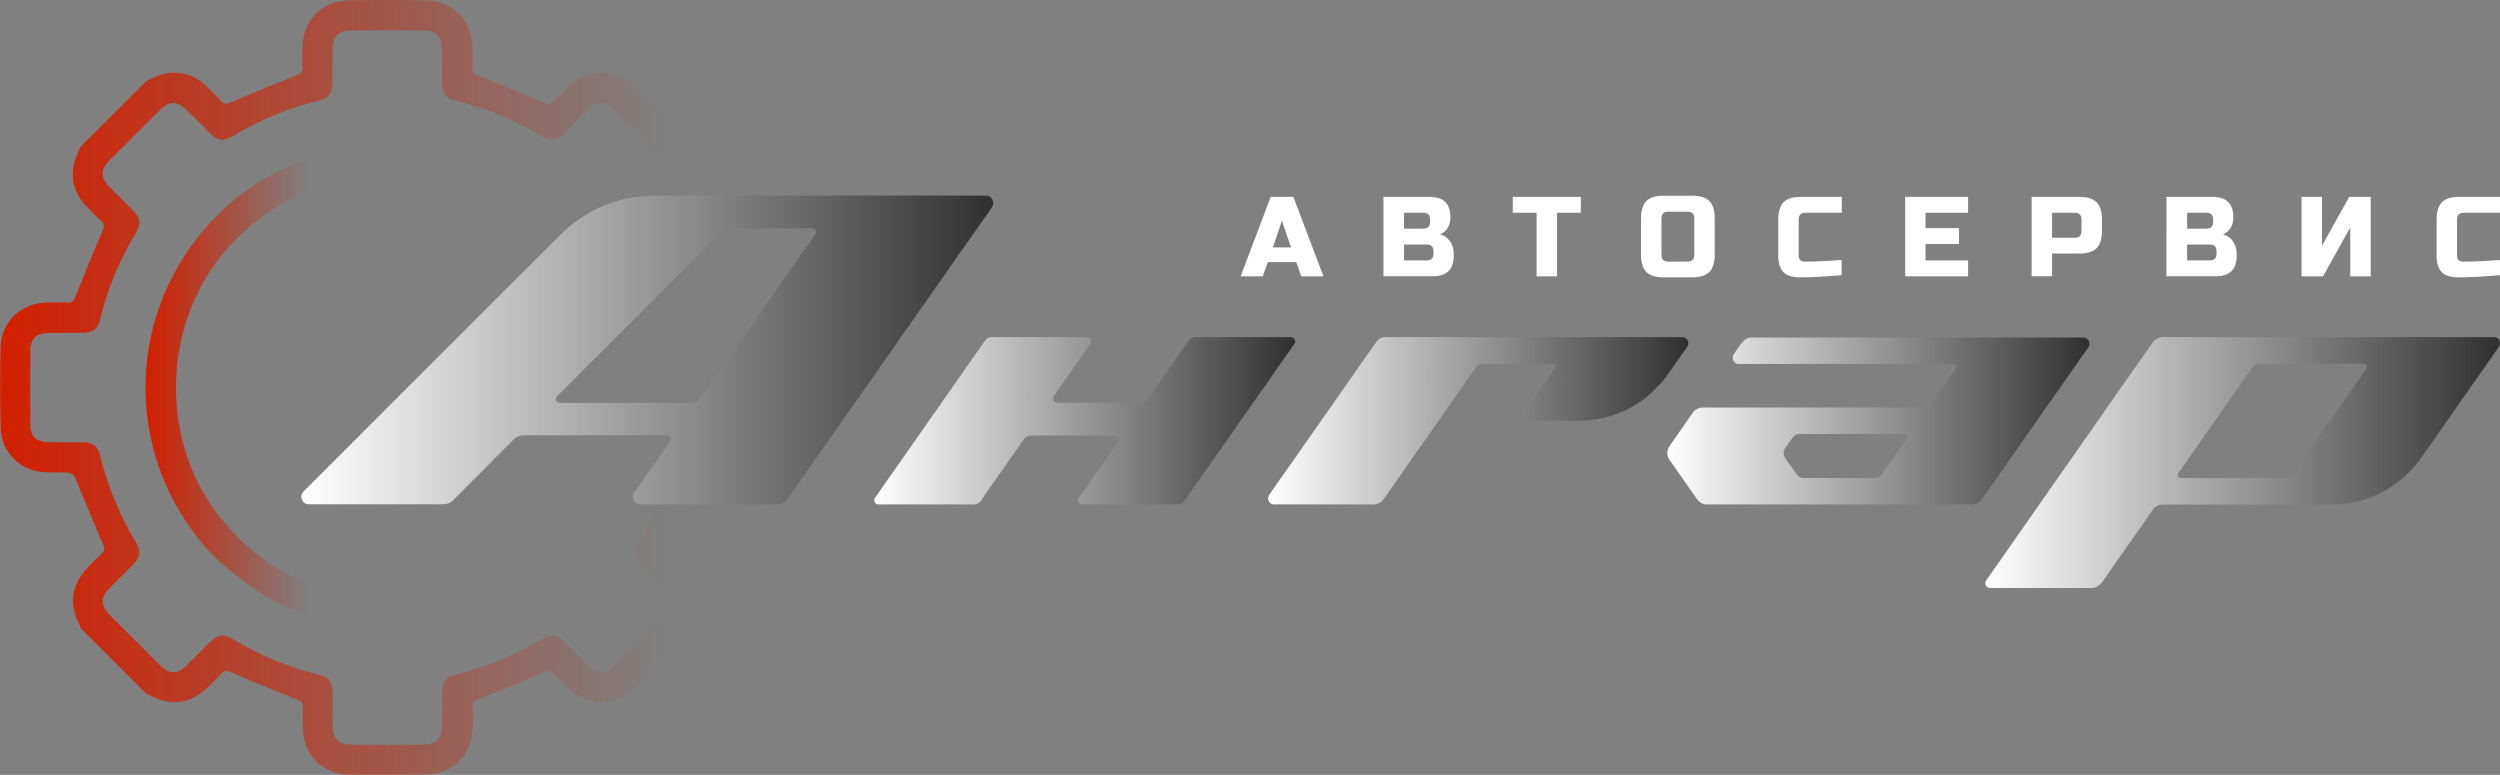 <?xml version="1.0" encoding="UTF-8"?> <svg xmlns="http://www.w3.org/2000/svg" xmlns:xlink="http://www.w3.org/1999/xlink" version="1.1" id="Слой_1" x="0px" y="0px" viewBox="0 0 1920 595.1" style="enable-background:new 0 0 1920 595.1;" xml:space="preserve"><rect x="0" y="0" width="1920" height="595.1" fill="#808080" stroke="none"/> <style type="text/css"> .st0{fill:url(#SVGID_1_);} .st1{fill:url(#SVGID_00000021814801509201250850000003027179259876387253_);} .st2{display:none;fill:url(#SVGID_00000098207619598301403180000012434828077485288603_);} .st3{display:none;fill:url(#SVGID_00000028323123247674056400000009195398791334481840_);} .st4{fill:url(#SVGID_00000173144982474537234650000011308955248671912594_);} .st5{fill:url(#SVGID_00000109725815026111492870000007760780883680865685_);} .st6{fill:url(#SVGID_00000039832861190213372760000006756160060336554675_);} .st7{fill:url(#SVGID_00000095315742121088289310000008924395585680036524_);} .st8{fill:url(#SVGID_00000047028851161394098170000012298754785842259612_);} .st9{fill:#FFFFFF;} </style> <g> <g> <linearGradient id="SVGID_1_" gradientUnits="userSpaceOnUse" x1="9.094947e-13" y1="297.571" x2="595.122" y2="297.571"> <stop offset="0" style="stop-color:#D21F00"></stop> <stop offset="0.86" style="stop-color:#CF1F02;stop-opacity:0"></stop> </linearGradient> <path class="st0" d="M594.9,268c-0.3-20.6-15.3-35.1-35.9-35.5c-5.5-0.1-10.9,0.2-16.3-0.2c-1.7-0.1-4.2-1.7-4.8-3.3 c-7.5-17.6-14.8-35.2-21.9-52.9c-0.6-1.5-0.2-4.1,0.8-5.3c4-4.5,8.5-8.6,12.6-12.9c13.1-13.8,13.4-35.2,0.1-48.8 c-14.3-14.7-28.8-29.3-43.6-43.6c-13.4-13-34.8-12.8-48.4,0.1c-4.2,4-8.3,8.1-12.3,12.3c-2.2,2.4-3.8,2.5-6.9,1.2 c-17.2-7.4-34.5-14.5-51.8-21.5c-2.9-1.1-3.8-2.4-3.7-5.4c0.2-5.6,0.2-11.2,0-16.8c-0.6-19.7-14.9-34.6-34.6-35 C318,0.1,307.8,0,297.6,0c-10.3,0-20.6,0.1-31,0.4c-19.1,0.4-33.4,15.1-34.2,34.2c-0.2,5.6-0.3,11.2,0,16.8c0.2,3.6-1,5.1-4.6,6.4 c-16.9,6.6-33.6,13.5-50.3,20.8c-3.7,1.6-5.7,1.5-8.3-1.5c-3.6-4.1-7.5-7.8-11.4-11.5c-9-8.5-19.7-11.4-31.6-8.9 c-4.6,1-8.9,3.4-13.4,5.1c-17,17-34,33.9-51,50.9c-1.7,4.4-4.1,8.8-5,13.4c-2.5,12,0.5,22.6,8.9,31.6c3.8,4.1,7.7,8.2,11.9,11.9 c3,2.5,2.5,4.6,1.1,7.9c-7.2,16.6-14.1,33.4-20.7,50.2c-1.4,3.5-2.7,4.9-6.4,4.7c-5.6-0.3-11.2-0.2-16.8,0 c-19.1,0.8-33.8,15-34.3,34.1c-0.5,20.7-0.5,41.4,0.1,62.1c0.5,19.1,15.1,33.3,34.2,34.1c6,0.3,12-0.2,18,0.3 c1.7,0.1,4.1,1.8,4.7,3.4c7.4,17.4,14.4,34.9,21.9,52.3c1.2,3,0.9,4.5-1.2,6.4c-3.7,3.4-7.2,7-10.7,10.6 c-12.7,12.9-14.8,28.6-6.2,44.5c0.4,0.6,0.5,1.5,0.7,2.2c17,17,34,34,50.9,50.9c0.8,0.2,1.5,0.3,2.2,0.7c16,8.7,31.6,6.6,44.5-6.2 c3.5-3.4,7-6.8,10.2-10.3c2.3-2.5,4-2.8,7.4-1.3c17,7.4,34.1,14.4,51.4,21.2c3.1,1.2,4.2,2.5,4.1,5.7c-0.3,5.4-0.2,10.8-0.1,16.3 c0.5,20.3,15.1,35.1,35.4,35.5c9.9,0.2,19.8,0.2,29.7,0.2c10,0,20-0.1,30.1-0.3c20.2-0.3,34.8-15.4,35.2-35.7 c0.1-5.4,0.2-10.8-0.1-16.3c-0.1-3,0.9-4.2,3.8-5.4c17.4-6.9,34.7-14,51.8-21.5c3.1-1.4,4.8-1,6.9,1.2c3.8,4.1,7.9,8.1,11.9,11.9 c14,13.4,35.4,13.5,49.2-0.1c14.4-14,28.7-28.3,42.7-42.7c13.8-14,13.5-35.4-0.2-49.7c-4-4.2-8.3-8.1-12.2-12.5 c-1-1.1-1.3-3.8-0.7-5.3c7.1-17.8,14.4-35.4,21.9-53c0.6-1.5,2.8-3.1,4.3-3.2c5.8-0.4,11.6,0,17.4-0.2c19.9-0.5,34.9-15.1,35.2-35 C595.2,307.8,595.2,287.9,594.9,268z M571.7,325.9c-0.1,9-4.5,13.5-13.7,13.7c-8.9,0.2-17.8,0-26.7,0.1 c-7.8,0.1-11.4,2.7-13.3,10.3c-5.7,23.7-15,45.9-27.6,66.7c-4,6.6-3.2,11.2,2.1,16.7c6.3,6.3,12.6,12.6,18.9,18.9 c6.3,6.4,6.3,12.9-0.1,19.3c-13.2,13.3-26.5,26.6-39.9,39.9c-6.3,6.3-12.9,6.3-19.3,0.1c-6.3-6.2-12.6-12.6-18.9-18.9 c-5.5-5.4-10.1-6.1-16.7-2.1c-20.9,12.6-43,21.8-66.7,27.6c-7.6,1.8-10.2,5.5-10.3,13.3c-0.1,8.9,0.1,17.8-0.1,26.7 c-0.2,9.1-4.6,13.6-13.7,13.7c-9.4,0.1-18.9,0.1-28.3,0.1c-9.5,0-19,0-28.5-0.1c-8.7-0.1-13.2-4.6-13.4-13.4 c-0.2-8.9,0.1-17.8-0.1-26.7c-0.1-8.1-2.8-11.8-10.6-13.7c-23.3-5.6-45.1-14.7-65.7-27.1c-7.5-4.5-11.9-3.8-18,2.3 c-6.2,6.1-12.3,12.4-18.5,18.5c-6.1,6-12.7,5.9-18.9-0.1c-6.8-6.6-13.4-13.4-20.1-20.1c-6.7-6.7-13.5-13.4-20.2-20.2 c-6-6.2-6.1-12.8-0.1-18.9c6.2-6.3,12.6-12.6,18.9-18.9c5.6-5.7,6.3-10.2,2.2-17.1c-12.5-20.7-21.6-42.7-27.4-66.2 c-2-7.9-5.5-10.5-13.7-10.6c-8.7-0.1-17.4,0.1-26.1-0.1c-9.5-0.1-13.9-4.6-14-13.9c-0.1-18.8-0.1-37.5,0-56.3 c0.1-9,4.6-13.5,13.7-13.7c8.9-0.1,17.8,0.1,26.7-0.1c7.8-0.1,11.5-2.8,13.3-10.3c5.7-23.7,15-45.9,27.6-66.7 c4-6.5,3.2-11.2-2.1-16.7c-6.2-6.3-12.6-12.5-18.9-18.9c-6.2-6.3-6.2-12.9,0.1-19.3c13.2-13.3,26.5-26.6,39.8-39.8 c6.4-6.3,12.9-6.3,19.3-0.1c6.4,6.2,12.6,12.6,18.9,18.9c5.5,5.4,10.2,6.1,16.7,2.1c20.9-12.6,43.1-21.8,66.7-27.6 c7.5-1.8,10.2-5.5,10.3-13.3c0.1-8.9-0.1-17.8,0.1-26.7c0.2-9.1,4.6-13.6,13.7-13.7c9.4-0.1,18.9-0.1,28.3-0.1 c9.5,0,19.1,0.1,28.6,0.1c8.7,0.1,13.2,4.6,13.3,13.4c0.2,9.1,0,18.2,0.1,27.3c0.1,7.4,2.8,11.1,10,12.9 c23.8,5.9,46.2,15.1,67.2,27.8c6.2,3.8,11,3,16.2-2.1c6.5-6.3,12.8-12.9,19.3-19.3c6.2-6,12.7-6,18.9,0.1 c13.5,13.4,26.9,26.8,40.2,40.2c6.1,6.2,6.1,12.8,0.1,18.9c-6.2,6.4-12.6,12.6-18.9,18.9c-5.6,5.7-6.3,10.2-2.2,17.2 c12.5,20.7,21.7,42.6,27.4,66.1c1.9,7.9,5.5,10.6,13.7,10.6c8.7,0.1,17.4-0.1,26.1,0.1c9.5,0.1,14,4.5,14,13.9 C571.8,288.4,571.8,307.1,571.7,325.9z"></path> <linearGradient id="SVGID_00000082332522447567436000000000119966108206779537_" gradientUnits="userSpaceOnUse" x1="111.776" y1="297.672" x2="257.519" y2="297.672"> <stop offset="0" style="stop-color:#D21F00"></stop> <stop offset="0.86" style="stop-color:#CF1F02;stop-opacity:0"></stop> </linearGradient> <path style="fill:url(#SVGID_00000082332522447567436000000000119966108206779537_);" d="M165.8,428.7 c-65.8-66.5-72.4-170.5-15.1-245c23.3-30.3,53.5-51.1,89.9-62.9c7.7-2.5,13.9,0.1,16.2,6.6c2.3,6.6-1,12.7-8.7,15.2 c-27,8.8-50.2,23.7-69.8,44.3c-52,54.5-57.7,144.1-13.3,205c20.9,28.6,47.8,48.6,81.3,60c0.5,0.2,1.1,0.4,1.6,0.6 c7.6,2.8,11.1,8.6,8.9,15.1c-2.2,6.7-8.8,9.9-16.6,6.7c-12.7-5.2-25.6-10.1-37.3-17.1C189.7,449.2,173,435.2,165.8,428.7z"></path> <linearGradient id="SVGID_00000018227869163415194830000003118495746773787809_" gradientUnits="userSpaceOnUse" x1="286.06" y1="123.34" x2="297.578" y2="123.34"> <stop offset="0" style="stop-color:#D21F00"></stop> <stop offset="1" style="stop-color:#000000"></stop> </linearGradient> <path style="display:none;fill:url(#SVGID_00000018227869163415194830000003118495746773787809_);" d="M297.6,111.8v23.1 c-3.1,0-6.1-1.1-8.3-3.5c-4.3-4.4-4.2-11.8,0.1-16.1C291.6,112.9,294.6,111.8,297.6,111.8z"></path> <linearGradient id="SVGID_00000169556549930694057190000017671373249552238990_" gradientUnits="userSpaceOnUse" x1="286.094" y1="471.856" x2="297.578" y2="471.856"> <stop offset="0" style="stop-color:#D21F00"></stop> <stop offset="1" style="stop-color:#000000"></stop> </linearGradient> <path style="display:none;fill:url(#SVGID_00000169556549930694057190000017671373249552238990_);" d="M297.6,460.3v23.1 c-2.9,0-5.8-1.1-8.1-3.3c-4.6-4.5-4.6-12.1,0-16.6C291.7,461.4,294.7,460.3,297.6,460.3z"></path> </g> <g> <linearGradient id="SVGID_00000015340818343498294900000004201161515162846612_" gradientUnits="userSpaceOnUse" x1="231.445" y1="268.873" x2="762.825" y2="268.873"> <stop offset="0" style="stop-color:#FFFFFF"></stop> <stop offset="1" style="stop-color:#303030"></stop> </linearGradient> <path style="fill:url(#SVGID_00000015340818343498294900000004201161515162846612_);" d="M596.3,387.4H491.8c-2.1,0-3.8-1-5.1-3.1 c-0.4-0.8-0.7-1.6-0.7-2.5c0-1.2,0.4-2.4,1.2-3.5l27.6-39.5c0.3-0.4,0.5-0.9,0.5-1.5c0-0.5-0.1-1-0.3-1.5c-0.4-1-1.3-1.5-2.5-1.5 H402.5c-3.1,0-5.8,1.1-8.1,3.3l-46.2,46.4c-2.2,2.2-4.9,3.3-8.1,3.3H237.2c-2.4,0-4.2-1.2-5.3-3.5c-0.3-0.8-0.5-1.5-0.5-2.3 c0-1.5,0.5-2.9,1.7-4l196.3-196.3c20.8-20.7,45.8-31,74.9-31h252.9c1.7,0,3,0.6,4,1.7c1,1.2,1.6,2.5,1.6,4c0,1.1-0.3,2.2-1,3.3 l-156.3,223C603.2,385.7,600.1,387.4,596.3,387.4z M531.4,309.3c2.6,0,4.7-1.1,6.3-3.3l88.5-126.1c0.3-0.4,0.5-0.9,0.5-1.5 c0-0.8-0.3-1.5-0.8-2.1c-0.6-0.6-1.3-0.9-2.1-0.9h-62.2c-3.1,0-5.8,1.1-8.1,3.3L427.7,304.5c-0.6,0.6-0.8,1.2-0.8,2 c0,0.4,0,0.8,0.2,1.2c0.7,1.1,1.5,1.7,2.6,1.7H531.4z"></path> <linearGradient id="SVGID_00000142891973991309988160000015225095156880468386_" gradientUnits="userSpaceOnUse" x1="973.891" y1="323.152" x2="1296.59" y2="323.152"> <stop offset="0" style="stop-color:#FFFFFF"></stop> <stop offset="1" style="stop-color:#303030"></stop> </linearGradient> <path style="fill:url(#SVGID_00000142891973991309988160000015225095156880468386_);" d="M1054.6,387.4h-76 c-1.4,0-2.6-0.5-3.4-1.4c-0.9-0.9-1.3-2-1.3-3.2c0-0.9,0.3-1.8,0.8-2.7l82.1-117.2c1.9-2.7,4.4-4,7.7-4h227.5 c1.3,0,2.5,0.5,3.4,1.5c0.9,1,1.3,2.1,1.3,3.4c0,0.8-0.3,1.7-0.8,2.5l-14.2,20.1c-8.4,11.9-18.6,21-30.6,27.3 c-12,6.3-25.3,9.5-39.9,9.5h-36.1c-1.4,0-2.6-0.5-3.4-1.4c-0.9-0.9-1.3-2-1.3-3.1c0-0.9,0.3-1.8,0.8-2.7l23.1-33 c0.3-0.4,0.4-0.9,0.4-1.3c0-0.5-0.2-1.1-0.6-1.5c-0.4-0.5-1-0.7-1.7-0.7h-53.8c-2.1,0-3.8,0.9-5.1,2.7l-71.1,101.5 C1060.4,386.1,1057.8,387.4,1054.6,387.4z"></path> <linearGradient id="SVGID_00000111160225385931822090000018334683663460465336_" gradientUnits="userSpaceOnUse" x1="1280.495" y1="323.152" x2="1604.672" y2="323.152"> <stop offset="0" style="stop-color:#FFFFFF"></stop> <stop offset="1" style="stop-color:#303030"></stop> </linearGradient> <path style="fill:url(#SVGID_00000111160225385931822090000018334683663460465336_);" d="M1514.1,387.4h-203.2 c-3,0-5.5-1.3-7.5-3.9l-21.2-30.3c-1.2-1.7-1.7-3.5-1.7-5.4c0-1.8,0.6-3.5,1.7-5.2l17.8-25.6c2.1-2.7,4.6-4,7.6-4h170.2 c2.1,0,3.8-0.8,5.1-2.5l19.2-27.5c0.3-0.4,0.4-0.9,0.4-1.3c0-0.5-0.2-1.1-0.7-1.5c-0.4-0.5-1-0.7-1.7-0.7h-164.7 c-1.4,0-2.6-0.5-3.4-1.4c-0.9-0.9-1.3-2-1.3-3.3c0-0.9,0.3-1.8,0.8-2.7l2.4-3.6c1.7-2.6,3.4-4.8,5.1-6.6c1.7-1.8,3.8-2.7,6.4-2.7 H1600c1.3,0,2.5,0.5,3.4,1.5c0.9,1,1.3,2.1,1.3,3.4c0,0.8-0.3,1.7-0.8,2.5l-82.1,117.2C1519.8,386.1,1517.3,387.4,1514.1,387.4z M1440.1,367c2.1,0,3.8-0.9,5.1-2.6l19.2-27.5c0.3-0.4,0.4-0.8,0.4-1.2c0-0.6-0.2-1.2-0.7-1.7c-0.4-0.5-1-0.7-1.7-0.7h-80.5 c-2.1,0-3.8,0.9-5.1,2.7l-2.7,3.8c-1.4,1.9-2.5,3.4-3.2,4.6c-0.7,1.2-1.1,2.3-1.1,3.4c0,1.3,0.5,2.6,1.4,4.2 c0.9,1.5,2.4,3.6,4.4,6.2l4.4,6.3c1.2,1.7,2.9,2.6,5.1,2.6H1440.1z"></path> <linearGradient id="SVGID_00000016077479163278556460000003236320658333792134_" gradientUnits="userSpaceOnUse" x1="1524.734" y1="355.276" x2="1920" y2="355.276"> <stop offset="0" style="stop-color:#FFFFFF"></stop> <stop offset="1" style="stop-color:#303030"></stop> </linearGradient> <path style="fill:url(#SVGID_00000016077479163278556460000003236320658333792134_);" d="M1605.9,451.6h-77.3 c-1.1,0-2-0.4-2.8-1.1c-0.8-0.8-1.1-1.6-1.1-2.6c0-0.8,0.3-1.6,0.8-2.3l127.6-182.4c2.2-2.9,5-4.3,8.3-4.3h254 c1.3,0,2.4,0.5,3.3,1.4c0.9,0.9,1.3,2,1.3,3.3c0,0.9-0.3,1.8-0.8,2.7l-59.1,84.4c-8.4,11.9-18.6,21-30.7,27.3 c-12,6.3-25.3,9.5-39.9,9.5H1661c-3,0-5.6,1.3-7.6,4l-39.2,55.9C1612.1,450.2,1609.4,451.6,1605.9,451.6z M1755.4,367 c2.1,0,3.8-0.9,5.1-2.6l57-81.5c0.3-0.4,0.4-0.9,0.4-1.3c0-0.5-0.2-1.1-0.6-1.5c-0.4-0.5-1-0.7-1.7-0.7H1735c-2,0-3.7,0.9-5.1,2.7 l-57,81.4c-0.3,0.4-0.4,0.9-0.4,1.3c0,0.6,0.2,1.2,0.6,1.6c0.4,0.4,1,0.7,1.7,0.7H1755.4z"></path> <linearGradient id="SVGID_00000090997579514175618470000018300489258712322484_" gradientUnits="userSpaceOnUse" x1="671.183" y1="323.152" x2="994.455" y2="323.152"> <stop offset="0" style="stop-color:#FFFFFF"></stop> <stop offset="1" style="stop-color:#303030"></stop> </linearGradient> <path style="fill:url(#SVGID_00000090997579514175618470000018300489258712322484_);" d="M993.6,259.8c-0.6-0.6-1.3-0.9-2.2-0.9 h-73.5c-2,0-3.7,0.9-5.1,2.7l-31.5,45.2c-1.1,1.6-2.9,2.5-4.9,2.5h-64.2c-2.7,0-4.3-3.1-2.8-5.3l28.2-40.2 c0.4-0.6,0.5-1.2,0.5-1.8c0-0.8-0.3-1.6-0.8-2.2c-0.6-0.6-1.3-0.9-2.2-0.9h-73.5c-2,0-3.7,0.9-5.1,2.7l-84.6,120.9 c-0.4,0.5-0.5,1.1-0.5,1.8c0,0.8,0.3,1.5,0.9,2.1c0.6,0.7,1.3,1,2.2,1h73.5c2,0,3.9-1,5.1-2.6l33.5-47.8c1.1-1.6,2.9-2.5,4.8-2.5 h64.2c2.7,0,4.3,3.1,2.8,5.3l-29.9,42.7c-0.4,0.6-0.5,1.2-0.5,1.7c0,0.8,0.3,1.5,0.9,2.2c0.6,0.7,1.3,1,2.2,1h73.5 c2.1,0,3.8-0.9,5-2.7l84.7-120.9c0.4-0.6,0.5-1.2,0.5-1.8C994.5,261.2,994.2,260.5,993.6,259.8z"></path> </g> <g> <path class="st9" d="M969.8,212.2h-17l23.1-61h17.4l23.1,61h-17l-3.9-10.9h-21.8L969.8,212.2z M977.6,190h13.9l-7-20.5L977.6,190z "></path> <path class="st9" d="M1062.6,151.2h34.8c5.7,0,9.9,1.3,12.5,3.9c2.7,2.6,4,6.5,4,11.8c0,3.5-0.8,6.3-2.3,8.5 c-1.5,2.2-3.4,3.7-5.6,4.6c4.7,1.3,7.9,4.4,9.6,9.4c0.6,1.8,0.9,3.9,0.9,6.3c0,5.7-1.3,9.9-4,12.5c-2.7,2.7-6.9,4-12.5,4h-37.5 V151.2z M1098.3,168.6c0-3.5-1.7-5.2-5.2-5.2h-14.8v12.2h14.8c3.5,0,5.2-1.7,5.2-5.2V168.6z M1100.9,193c0-3.5-1.7-5.2-5.2-5.2 h-17.4V200h17.4c3.5,0,5.2-1.7,5.2-5.2V193z"></path> <path class="st9" d="M1195.8,212.2h-15.7v-48.8h-18.3v-12.2h52.3v12.2h-18.3V212.2z"></path> <path class="st9" d="M1316.9,195.6c0,6.1-1.4,10.5-4.1,13.3c-2.8,2.8-7.2,4.1-13.3,4.1h-21.8c-6.1,0-10.5-1.4-13.3-4.1 c-2.8-2.8-4.1-7.2-4.1-13.3v-27.9c0-6.1,1.4-10.5,4.1-13.3c2.8-2.8,7.2-4.1,13.3-4.1h21.8c6.1,0,10.5,1.4,13.3,4.1 c2.8,2.8,4.1,7.2,4.1,13.3V195.6z M1301.2,167.8c0-3.5-1.7-5.2-5.2-5.2h-14.8c-3.5,0-5.2,1.7-5.2,5.2v27.9c0,3.5,1.7,5.2,5.2,5.2 h14.8c3.5,0,5.2-1.7,5.2-5.2V167.8z"></path> <path class="st9" d="M1414.4,211.3c-12.9,1.2-23.7,1.7-32.2,1.7c-5.7,0-9.9-1.3-12.5-4c-2.7-2.7-4-6.9-4-12.5v-27.9 c0-6.1,1.4-10.5,4.1-13.3c2.8-2.8,7.2-4.1,13.3-4.1h31.4v12.2h-27.9c-3.5,0-5.2,1.7-5.2,5.2v27.9c0,1.3,0.4,2.4,1.2,3.2 c0.8,0.8,1.8,1.2,3,1.2s2.6,0,4,0c1.5,0,3-0.1,4.5-0.1c1.6-0.1,3.1-0.1,4.7-0.2c1.6-0.1,3.7-0.2,6.2-0.3c2.5-0.2,5.7-0.4,9.4-0.6 V211.3z"></path> <path class="st9" d="M1511.5,212.2h-48.3v-61h48.3v12.2h-32.7v11.8h25.7v12.2h-25.7V200h32.7V212.2z"></path> <path class="st9" d="M1560.3,151.2h36.6c6.1,0,10.5,1.4,13.3,4.1c2.8,2.8,4.1,7.2,4.1,13.3v8.7c0,6.1-1.4,10.5-4.1,13.3 c-2.8,2.8-7.2,4.1-13.3,4.1H1576v17.4h-15.7V151.2z M1598.6,168.6c0-3.5-1.7-5.2-5.2-5.2H1576v19.2h17.4c3.5,0,5.2-1.7,5.2-5.2 V168.6z"></path> <path class="st9" d="M1663.9,151.2h34.8c5.7,0,9.9,1.3,12.5,3.9c2.7,2.6,4,6.5,4,11.8c0,3.5-0.8,6.3-2.3,8.5 c-1.5,2.2-3.4,3.7-5.6,4.6c4.7,1.3,7.9,4.4,9.6,9.4c0.6,1.8,0.9,3.9,0.9,6.3c0,5.7-1.3,9.9-4,12.5c-2.7,2.7-6.9,4-12.5,4h-37.5 V151.2z M1699.7,168.6c0-3.5-1.7-5.2-5.2-5.2h-14.8v12.2h14.8c3.5,0,5.2-1.7,5.2-5.2V168.6z M1702.3,193c0-3.5-1.7-5.2-5.2-5.2 h-17.4V200h17.4c3.5,0,5.2-1.7,5.2-5.2V193z"></path> <path class="st9" d="M1820.7,212.2H1805v-37.5l-20.9,37.5h-16.5v-61h15.7v37.5l20.9-37.5h16.5V212.2z"></path> <path class="st9" d="M1920,211.3c-12.9,1.2-23.7,1.7-32.2,1.7c-5.7,0-9.9-1.3-12.5-4c-2.7-2.7-4-6.9-4-12.5v-27.9 c0-6.1,1.4-10.5,4.1-13.3c2.8-2.8,7.2-4.1,13.3-4.1h31.4v12.2h-27.9c-3.5,0-5.2,1.7-5.2,5.2v27.9c0,1.3,0.4,2.4,1.2,3.2 c0.8,0.8,1.8,1.2,3,1.2c1.2,0,2.6,0,4,0c1.5,0,3-0.1,4.5-0.1c1.6-0.1,3.1-0.1,4.7-0.2c1.6-0.1,3.7-0.2,6.2-0.3 c2.5-0.2,5.7-0.4,9.4-0.6V211.3z"></path> </g> </g> </svg> 